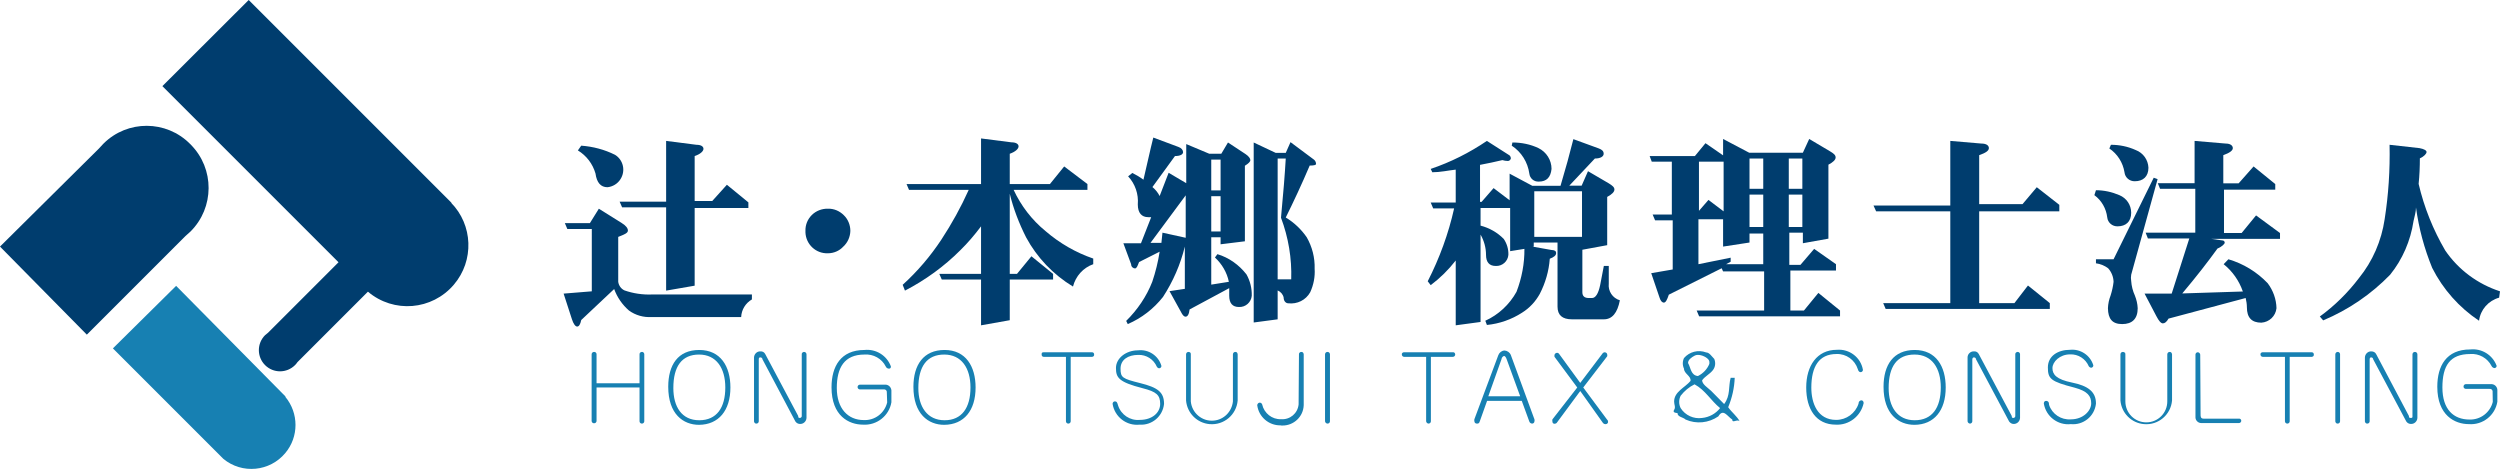 <?xml version="1.0" encoding="utf-8"?>
<!-- Generator: Adobe Illustrator 26.0.2, SVG Export Plug-In . SVG Version: 6.00 Build 0)  -->
<svg version="1.1" id="レイヤー_1" xmlns="http://www.w3.org/2000/svg" xmlns:xlink="http://www.w3.org/1999/xlink" x="0px"
	 y="0px" viewBox="0 0 141.94 26.62" style="enable-background:new 0 0 141.94 26.62;" xml:space="preserve">
<style type="text/css">
	.st0{fill:#003D6E;}
	.st1{fill:#1780B2;}
</style>
<g id="レイヤー_2_00000041979731935344030700000008926866738740195513_">
	<g id="レイヤー_2-2">
		<path class="st0" d="M10.79,8.17C9.44,6.81,7.24,6.8,5.88,8.15C5.87,8.16,5.86,8.17,5.86,8.17L5.61,8.44l0,0L0,14l4.93,5l5.6-5.6
			l0,0l0.28-0.25c1.37-1.36,1.38-3.57,0.02-4.94C10.82,8.2,10.81,8.18,10.79,8.17z"/>
		<path class="st1" d="M16.21,22.51L16.21,22.51l-0.15-0.15l0,0L10,16.23l-3.59,3.55l6.27,6.27l0,0c1.06,0.88,2.64,0.73,3.52-0.33
			c0.77-0.92,0.77-2.26,0-3.19L16.21,22.51z"/>
		<path class="st0" d="M25.67,11.55L25.67,11.55L14.12,0l-4.9,4.89l10,10l-4,4l0,0l-0.17,0.14c-0.47,0.47-0.47,1.23,0,1.7
			s1.23,0.47,1.7,0l0,0c0.05-0.05,0.1-0.11,0.14-0.17l0,0l4-4c1.46,1.24,3.64,1.06,4.88-0.4c1.16-1.36,1.09-3.39-0.17-4.66
			L25.67,11.55z"/>
		<path class="st0" d="M41.27,10.49l1.22,1v0.32h-3.05v4.41l-1.62,0.28v-4.73h-2.5l-0.14-0.32h2.64V8l1.72,0.22
			c0.27,0,0.4,0.1,0.4,0.23s-0.17,0.3-0.5,0.41v2.55h1L41.27,10.49z M33,8.27c0.67,0.05,1.32,0.22,1.92,0.52
			c0.47,0.29,0.61,0.91,0.31,1.38c-0.16,0.26-0.44,0.43-0.74,0.46c-0.38,0-0.61-0.26-0.68-0.78c-0.16-0.55-0.51-1.01-1-1.31L33,8.27
			z M34,11.85l1.31,0.82c0.22,0.14,0.34,0.28,0.34,0.42s-0.19,0.22-0.55,0.36V16c0.03,0.21,0.16,0.4,0.36,0.49
			c0.49,0.17,1.02,0.25,1.54,0.23h5.69V17c-0.36,0.21-0.59,0.58-0.61,1H37c-0.46,0.03-0.92-0.1-1.29-0.37
			c-0.38-0.33-0.67-0.75-0.84-1.22L33,18.17c-0.05,0.25-0.13,0.37-0.23,0.37s-0.21-0.14-0.3-0.42L32,16.67l1.6-0.13V13h-1.39
			l-0.14-0.33h1.42L34,11.85z"/>
		<path class="st0" d="M48.28,13.11c-0.01,0.34-0.15,0.66-0.4,0.89c-0.22,0.24-0.54,0.38-0.87,0.38c-0.68,0.03-1.25-0.5-1.28-1.18
			c0-0.03,0-0.06,0-0.09c-0.01-0.34,0.12-0.66,0.36-0.9c0.24-0.24,0.58-0.37,0.92-0.36c0.34-0.01,0.66,0.13,0.9,0.37
			C48.15,12.45,48.28,12.78,48.28,13.11z"/>
		<path class="st0" d="M60.42,9.45l1.32,1v0.33h-4.19c0.42,0.91,1.04,1.71,1.81,2.34c0.8,0.69,1.72,1.22,2.71,1.56V15
			c-0.57,0.2-1,0.68-1.15,1.27c-1.12-0.68-2.04-1.64-2.66-2.79c-0.4-0.79-0.72-1.62-0.93-2.48v4.55h0.41l0.82-1l1.23,1v0.32h-2.46
			v2.31l-1.63,0.29v-2.6h-2.23l-0.14-0.32h2.37v-2.7c-0.36,0.48-0.75,0.94-1.18,1.36c-0.92,0.92-1.98,1.69-3.14,2.29l-0.13-0.33
			c0.84-0.76,1.58-1.63,2.2-2.57c0.59-0.9,1.11-1.84,1.55-2.82h-3.39l-0.14-0.33h4.23V7.86l1.72,0.22c0.27,0,0.41,0.1,0.41,0.23
			s-0.16,0.3-0.5,0.42v1.72h2.28L60.42,9.45z"/>
		<path class="st0" d="M66,13.21l-0.06,0.58h-0.62l2-2.7v2.41L66,13.21z M64.93,10.21c-0.2-0.15-0.42-0.28-0.64-0.39l-0.24,0.19
			c0.4,0.43,0.6,1.01,0.55,1.6c0,0.48,0.22,0.72,0.59,0.72h0.17l-0.58,1.48h-1L64.22,15c0,0.16,0.13,0.24,0.22,0.24
			s0.14-0.12,0.23-0.36l1.17-0.59c-0.09,0.58-0.23,1.15-0.42,1.71c-0.33,0.84-0.84,1.59-1.48,2.22l0.09,0.18
			c0.79-0.34,1.47-0.87,2-1.54c0.57-0.88,0.99-1.84,1.24-2.86l0,0v2.4l-0.87,0.13l0.7,1.27c0.07,0.12,0.14,0.18,0.21,0.18
			c0.12,0,0.2-0.14,0.23-0.41l2.25-1.21c0,0.14,0,0.29,0,0.43c0,0.43,0.19,0.64,0.55,0.64c0.38,0.02,0.7-0.27,0.73-0.64
			c0.01-0.42-0.09-0.84-0.3-1.21c-0.42-0.54-0.99-0.95-1.65-1.15l-0.14,0.19c0.4,0.37,0.68,0.85,0.79,1.38l-1,0.16v-2.69h0.53v0.4
			l1.38-0.17V9.41c0.21-0.13,0.31-0.23,0.31-0.32s-0.09-0.22-0.27-0.34l-1-0.66l-0.38,0.64h-0.68l-1.31-0.55v2.22l-1-0.59
			l-0.51,1.32c-0.1-0.2-0.24-0.37-0.41-0.51l1.28-1.76c0.31,0,0.46-0.1,0.46-0.22s-0.09-0.24-0.27-0.3l-1.42-0.53
			c-0.19,0.75-0.36,1.56-0.57,2.44L64.93,10.21z M69.3,9.06v1.75h-0.53V9.06H69.3z M69.3,11.14v2h-0.53v-2H69.3z M73,8.68h-0.57
			l-1.25-0.59v10.22l1.36-0.18v-1.64c0.17,0.07,0.3,0.22,0.34,0.4c0,0.22,0.14,0.33,0.26,0.33c0.51,0.06,1-0.18,1.25-0.63
			c0.19-0.42,0.28-0.87,0.25-1.33c0.02-0.63-0.14-1.25-0.45-1.79c-0.31-0.45-0.72-0.84-1.19-1.12c0.45-0.91,0.91-1.89,1.36-2.95
			c0.24,0,0.36-0.03,0.36-0.09c0-0.09-0.04-0.18-0.11-0.24l-1.34-1L73,8.68z M73,9c-0.05,0.88-0.14,2-0.27,3.36
			c0.42,1.12,0.62,2.31,0.58,3.5h-0.77V9H73z"/>
		<path class="st0" d="M87.11,10.86h2.71v2.59h-2.71V10.86z M85.61,9.14c0.08,0,0.15-0.06,0.17-0.14c0-0.1-0.05-0.18-0.14-0.22
			L84.42,8c-0.99,0.67-2.06,1.21-3.19,1.59l0.09,0.19c0.45,0,0.89-0.1,1.33-0.15v1.87h-1.42l0.14,0.33h1.19
			c-0.32,1.44-0.83,2.83-1.5,4.14l0.17,0.22c0.53-0.4,1.01-0.87,1.42-1.4v3.68l1.41-0.19v-4.96c0.2,0.35,0.31,0.75,0.31,1.15
			c0,0.42,0.19,0.63,0.55,0.63c0.37,0.02,0.69-0.26,0.72-0.63c0.01-0.32-0.08-0.63-0.26-0.9c-0.36-0.37-0.82-0.63-1.32-0.76v-1h1.68
			v2.45l0.81-0.13c0.01,0.83-0.15,1.66-0.45,2.44c-0.4,0.72-1.02,1.3-1.77,1.64l0.09,0.24c0.71-0.07,1.4-0.31,2-0.7
			c0.42-0.26,0.76-0.63,1-1.06c0.32-0.62,0.52-1.3,0.57-2c0.24-0.09,0.36-0.19,0.36-0.32s-0.09-0.17-0.28-0.18L87,14h0.08v-0.23
			h1.35v3.64c0,0.48,0.27,0.72,0.82,0.72h1.81c0.47,0,0.77-0.36,0.91-1.08c-0.41-0.12-0.68-0.52-0.63-0.95v-1h-0.28l-0.21,1.09
			c-0.1,0.48-0.26,0.73-0.46,0.73H90.2c-0.24,0-0.36-0.11-0.36-0.33v-2.41l1.41-0.26v-2.74c0.28-0.15,0.41-0.29,0.41-0.42
			s-0.11-0.22-0.32-0.35l-1.18-0.69l-0.36,0.82h-0.7L90.55,9c0.33,0,0.5-0.12,0.5-0.27s-0.09-0.23-0.27-0.3L89.33,7.9
			c-0.2,0.8-0.44,1.68-0.73,2.65H87l-1.29-0.69v1.51l-0.91-0.69l-0.68,0.78h-0.09v-2.1c0.43-0.08,0.85-0.17,1.27-0.27
			C85.4,9.12,85.5,9.14,85.61,9.14z M85.83,8.27c0.55,0.36,0.91,0.94,1,1.59c0.03,0.27,0.27,0.47,0.54,0.45
			c0.44,0,0.67-0.24,0.72-0.72c0-0.5-0.29-0.96-0.74-1.18c-0.46-0.22-0.97-0.32-1.48-0.32L85.83,8.27z"/>
		<path class="st0" d="M98,15l0.26-0.14v-0.23L96.43,15v-2.55h1.4V14l1.5-0.23v-0.51h0.78V15H98z M96.23,8.86h-2.57l0.12,0.32h1.14
			v3h-1.09l0.14,0.33h1v2.79l-1.22,0.21l0.47,1.38c0.06,0.2,0.15,0.29,0.25,0.29s0.18-0.15,0.28-0.45l3-1.5l0.08,0.18h2.33v2.22
			h-3.83l0.14,0.33h8v-0.33l-1.23-1l-0.82,1h-0.77v-2.27h2.59V15L103,14.13l-0.78,0.91h-0.63v-1.83h0.77v0.6l1.45-0.26v-4.2
			c0.27-0.14,0.41-0.28,0.41-0.41s-0.1-0.22-0.32-0.35l-1.18-0.7l-0.36,0.78h-3.05l-1.48-0.78v0.93l-1-0.69L96.23,8.86z
			 M99.33,11.05h0.78v1.84h-0.78V11.05z M102.33,11.05v1.84h-0.77v-1.84H102.33z M99.33,9h0.78v1.72h-0.78V9z M102.33,9v1.72h-0.77
			V9H102.33z M97,11.35l-0.54,0.62V9.18h1.4V12L97,11.35z"/>
		<path class="st0" d="M115.64,10.63l1.28,1V12h-4.55v5.21h2l0.77-1l1.24,1v0.33h-9.32l-0.14-0.33h3.81V12h-4.21l-0.15-0.33h4.36V8
			l1.76,0.15c0.29,0,0.43,0.11,0.43,0.26s-0.18,0.27-0.55,0.4v2.78h2.46L115.64,10.63z"/>
		<path class="st0" d="M119.85,8.22c0.49,0,0.97,0.1,1.41,0.3c0.42,0.16,0.7,0.55,0.72,1c0,0.51-0.31,0.77-0.77,0.77
			c-0.3,0.01-0.56-0.21-0.59-0.51c-0.09-0.55-0.4-1.04-0.86-1.35L119.85,8.22z M119,10.8c0.46,0,0.91,0.1,1.33,0.28
			c0.41,0.17,0.67,0.56,0.67,1c0,0.51-0.31,0.77-0.77,0.77c-0.3,0.01-0.56-0.21-0.59-0.51c-0.06-0.5-0.32-0.96-0.73-1.26L119,10.8z
			 M122.28,10.09l0.22,0.08L121,15.6c-0.02,0.12-0.02,0.23,0,0.35c0.02,0.29,0.09,0.57,0.21,0.83c0.09,0.23,0.15,0.47,0.16,0.72
			c0,0.6-0.31,0.9-0.88,0.9s-0.8-0.3-0.81-0.9c0.01-0.25,0.06-0.49,0.15-0.72c0.08-0.25,0.14-0.51,0.17-0.78
			c-0.01-0.29-0.12-0.56-0.31-0.77c-0.2-0.15-0.44-0.25-0.69-0.28v-0.23h1L122.28,10.09z M127.95,9.45l1.23,1v0.32h-2.91v2.46h1
			l0.82-1l1.36,1v0.33h-3.92l0.65,0.09c0.09,0,0.13,0.07,0.13,0.13s-0.14,0.22-0.41,0.33c-0.54,0.75-1.2,1.6-2,2.55l3.44-0.11
			c-0.21-0.61-0.59-1.15-1.09-1.55l0.27-0.28c0.85,0.25,1.62,0.72,2.23,1.36c0.31,0.41,0.49,0.91,0.5,1.42
			c-0.05,0.45-0.41,0.79-0.86,0.82c-0.55,0-0.82-0.29-0.82-0.87c0-0.18-0.03-0.36-0.07-0.53l-4.38,1.17
			c-0.1,0.18-0.21,0.27-0.32,0.27s-0.23-0.14-0.37-0.41l-0.67-1.28h1.54l1-3.13h-2.35l-0.13-0.33h2.82v-2.49h-2l-0.13-0.32h2.09V8
			l1.76,0.15c0.28,0,0.41,0.12,0.41,0.26s-0.18,0.27-0.54,0.4v1.6h0.87L127.95,9.45z"/>
		<path class="st0" d="M135.67,8.22l1.7,0.19c0.26,0.05,0.4,0.13,0.4,0.22s-0.13,0.25-0.38,0.36c0,0.48-0.02,0.97-0.07,1.45
			c0.31,1.33,0.82,2.6,1.51,3.78c0.75,1.1,1.85,1.91,3.11,2.32l-0.05,0.36c-0.61,0.17-1.06,0.68-1.14,1.31
			c-1.13-0.75-2.05-1.79-2.66-3c-0.45-1.1-0.76-2.25-0.92-3.43c0,0.26-0.09,0.52-0.14,0.77c-0.17,1.12-0.62,2.17-1.33,3.05
			c-1.08,1.11-2.37,1.99-3.8,2.59l-0.19-0.22c0.84-0.61,1.59-1.35,2.22-2.18c0.78-0.96,1.28-2.12,1.46-3.34
			C135.61,11.05,135.7,9.64,135.67,8.22z"/>
		<path class="st1" d="M33.59,20.12c0-0.08,0.06-0.14,0.14-0.14h0.01c0.07,0,0.13,0.06,0.13,0.13v0.01v1.64h2.44v-1.64
			c-0.01-0.07,0.05-0.13,0.12-0.14h0.01c0.07-0.01,0.13,0.05,0.14,0.12c0,0.01,0,0.01,0,0.02v3.8c0,0.07-0.06,0.13-0.13,0.13h-0.01
			c-0.07,0-0.13-0.06-0.13-0.13l0,0V22h-2.44v1.9c0,0.07-0.06,0.13-0.13,0.13h-0.01c-0.07,0.01-0.13-0.05-0.14-0.12V23.9
			C33.59,23.9,33.59,20.12,33.59,20.12z"/>
		<path class="st1" d="M41.18,22c0,1.15-0.49,1.86-1.48,1.86s-1.47-0.76-1.47-1.83c0-1.23,0.48-1.9,1.46-1.9
			C40.67,20.13,41.18,20.9,41.18,22z M41.47,22c0-1.2-0.56-2.13-1.77-2.13s-1.76,0.85-1.76,2.09c0,1.55,0.85,2.16,1.75,2.16
			C40.8,24.11,41.47,23.31,41.47,22z"/>
		<path class="st1" d="M42.81,20.29c0.01-0.19,0.17-0.35,0.36-0.34h0.01c0.11-0.01,0.21,0.05,0.26,0.14l1.88,3.53
			c0,0.07,0,0.11,0.1,0.11c0.06-0.01,0.11-0.06,0.1-0.12l0,0v-3.49c-0.01-0.07,0.05-0.13,0.12-0.14h0.01c0.08,0,0.14,0.06,0.14,0.14
			v3.61c-0.01,0.19-0.17,0.35-0.37,0.34c-0.1,0-0.2-0.05-0.26-0.14l-1.87-3.53c0-0.07-0.06-0.11-0.13-0.11s-0.08,0.06-0.08,0.12
			v3.51c0,0.07-0.06,0.13-0.13,0.13l0,0c-0.07,0.01-0.13-0.05-0.14-0.12v-0.01L42.81,20.29z"/>
		<path class="st1" d="M50.35,22.28c0.01-0.08-0.04-0.16-0.13-0.17c-0.01,0-0.03,0-0.04,0h-1.36c-0.07,0-0.13-0.06-0.13-0.13v-0.01
			c0-0.07,0.06-0.13,0.13-0.13h1.41c0.19-0.02,0.36,0.12,0.38,0.32c0,0.02,0,0.05,0,0.07v0.61c-0.13,0.77-0.83,1.32-1.61,1.27
			c-0.8,0-1.79-0.49-1.79-2.12c0-1.18,0.52-2.12,1.87-2.12c0.65-0.07,1.27,0.31,1.5,0.93c0,0.05,0,0.13-0.11,0.13
			c-0.08,0-0.15-0.05-0.18-0.12c-0.22-0.45-0.71-0.72-1.21-0.68c-1.14,0-1.57,0.74-1.57,1.9s0.63,1.82,1.53,1.82
			c0.63,0.03,1.18-0.39,1.33-1L50.35,22.28z"/>
		<path class="st1" d="M55.1,22c0,1.15-0.49,1.86-1.47,1.86s-1.49-0.76-1.49-1.83c0-1.23,0.49-1.9,1.47-1.9
			C54.59,20.13,55.1,20.9,55.1,22z M55.39,22c0-1.2-0.56-2.13-1.76-2.13s-1.77,0.85-1.77,2.09c0,1.55,0.85,2.16,1.75,2.16
			C54.73,24.11,55.39,23.31,55.39,22z"/>
		<path class="st1" d="M60.79,23.92c0,0.07-0.06,0.13-0.13,0.13h-0.01c-0.07,0-0.13-0.06-0.13-0.13l0,0v-3.66h-1.26
			c-0.07,0-0.12-0.05-0.12-0.12v-0.01c0-0.08,0-0.13,0.12-0.13H62c0.07,0,0.12,0.05,0.12,0.12v0.01c0.01,0.07-0.04,0.12-0.11,0.13
			H62h-1.21V23.92z"/>
		<path class="st1" d="M64.7,24.11c-0.74,0.08-1.41-0.44-1.53-1.17c-0.01-0.07,0.04-0.14,0.11-0.15c0.01,0,0.02,0,0.03,0
			c0.09,0,0.12,0.05,0.17,0.23c0.17,0.53,0.68,0.87,1.23,0.82c0.71,0,1.16-0.41,1.16-0.91s-0.21-0.69-1-0.89
			c-1.36-0.35-1.51-0.6-1.51-1.15s0.57-1,1.25-1c0.6-0.07,1.16,0.3,1.33,0.88c0.01,0.07-0.05,0.13-0.12,0.14l0,0
			c-0.06,0-0.11-0.04-0.14-0.09c-0.18-0.42-0.6-0.69-1.06-0.67c-0.57,0-1,0.27-1,0.78s0.11,0.57,1.11,0.82s1.36,0.51,1.36,1.18
			C66.02,23.63,65.41,24.16,64.7,24.11z"/>
		<path class="st1" d="M70,20.12c0-0.08,0.06-0.14,0.14-0.14s0.12,0.05,0.13,0.14v2.62c-0.07,0.81-0.78,1.41-1.59,1.34
			c-0.72-0.06-1.28-0.63-1.34-1.34v-2.62c0-0.08,0.06-0.14,0.14-0.14s0.12,0.05,0.13,0.14c-0.06-0.17,0-0.12,0,0v2.67
			c0.06,0.66,0.64,1.15,1.3,1.09c0.58-0.05,1.03-0.51,1.09-1.09V20.12z"/>
		<path class="st1" d="M73.75,20.12c-0.01-0.07,0.05-0.13,0.12-0.14h0.01c0.09,0,0.13,0.05,0.14,0.14V23
			c-0.02,0.66-0.57,1.17-1.22,1.16c-0.03,0-0.07,0-0.1-0.01c-0.67,0.01-1.24-0.49-1.32-1.15c0.01-0.08,0.08-0.15,0.16-0.14l0,0
			c0.06,0.01,0.1,0.05,0.12,0.1c0.11,0.5,0.56,0.86,1.07,0.84c0.51,0.04,0.95-0.33,1-0.84c0-0.01,0-0.03,0-0.04L73.75,20.12z"/>
		<path class="st1" d="M75.23,20.12c0-0.08,0.06-0.14,0.14-0.14s0.14,0.06,0.14,0.14l0,0v3.8c0,0.07-0.06,0.13-0.13,0.13h-0.01
			c-0.07,0-0.13-0.06-0.14-0.13V20.12z"/>
		<path class="st1" d="M81.24,23.92c0,0.07-0.06,0.13-0.13,0.13s-0.13-0.06-0.14-0.13v-3.66h-1.25c-0.07,0-0.13-0.06-0.13-0.13
			c-0.01-0.07,0.04-0.12,0.11-0.13c0.01,0,0.01,0,0.02,0h2.77c0.07-0.01,0.12,0.04,0.13,0.11c0,0.01,0,0.01,0,0.02
			c0,0.07-0.06,0.13-0.13,0.13h-1.25V23.92z"/>
		<path class="st1" d="M84.5,22.5l0.75-2.11c0-0.09,0.1-0.18,0.15-0.18s0.11,0.09,0.14,0.18l0.77,2.11H84.5z M86.4,22.76l0.42,1.15
			c0.02,0.08,0.09,0.14,0.17,0.14c0.07,0,0.13-0.06,0.13-0.13c0.01-0.04,0.01-0.07,0-0.11l-1.34-3.65c-0.06-0.15-0.2-0.25-0.36-0.26
			c-0.16,0.01-0.29,0.11-0.35,0.26l-1.36,3.64c-0.01,0.04-0.01,0.08,0,0.12c0,0.07,0.06,0.13,0.13,0.13c0.09,0,0.14,0,0.18-0.14
			l0.41-1.15H86.4z"/>
		<path class="st1" d="M89.72,21.74L91,20.05c0.03-0.03,0.07-0.05,0.11-0.05c0.05,0,0.14,0.05,0.14,0.12c0.01,0.04,0.01,0.07,0,0.11
			L89.89,22l1.35,1.82c0.04,0.03,0.06,0.08,0.06,0.13c0,0.07-0.05,0.12-0.12,0.13C91.11,24.09,91.04,24.06,91,24l-1.28-1.8L88.39,24
			c-0.03,0.04-0.08,0.06-0.13,0.06c-0.07,0-0.12-0.05-0.12-0.12v-0.01c-0.01-0.04-0.01-0.08,0-0.12L89.55,22l-1.29-1.74
			c-0.01-0.04-0.01-0.07,0-0.11c0-0.06,0.08-0.12,0.15-0.12c0.04,0,0.07,0.02,0.1,0.05L89.72,21.74z"/>
		<path class="st1" d="M98.12,23.12c0.22-0.53,0.35-1.1,0.37-1.67h-0.23c-0.14,0.51,0,1-0.37,1.49l-0.74-0.75
			c-0.19-0.18-0.51-0.37-0.51-0.6c0.18-0.24,0.41-0.33,0.6-0.56c0.15-0.18,0.18-0.43,0.09-0.65c-0.14-0.14-0.28-0.37-0.46-0.37
			c-0.45-0.17-0.95-0.04-1.26,0.32c-0.09,0.19-0.09,0.41,0,0.6c0,0.29,0.42,0.42,0.37,0.7c-0.32,0.38-0.93,0.61-0.93,1.17
			c0,0.18,0.1,0.32,0,0.47s0.09,0.18,0.19,0.18c0,0.23,0.32,0.23,0.46,0.37c0.61,0.27,1.31,0.2,1.86-0.18
			c0.28-0.47,0.51,0,0.79,0.18c0,0.24,0.28-0.05,0.42,0.1C98.63,23.64,98.31,23.4,98.12,23.12z M95.84,20.61
			c0-0.18,0.19-0.32,0.38-0.42s0.51,0,0.69,0.14s0.14,0.24,0.14,0.33c-0.12,0.3-0.36,0.55-0.65,0.69C96,21.31,96,20.89,95.84,20.61z
			 M96.64,23.73c-0.48,0.07-0.96-0.15-1.22-0.56c-0.11-0.22-0.11-0.48,0-0.7c0.21-0.27,0.48-0.5,0.79-0.65
			c0.61,0.33,0.93,0.93,1.45,1.35C97.41,23.49,97.04,23.69,96.64,23.73z"/>
		<path class="st1" d="M104.25,23.84c0.58,0,1.09-0.37,1.27-0.92c0-0.1,0.06-0.19,0.16-0.19s0.13,0.09,0.13,0.16
			c-0.16,0.74-0.83,1.26-1.58,1.22c-1.12,0-1.68-0.88-1.68-2.11s0.61-2.14,1.74-2.14c0.71-0.06,1.36,0.43,1.48,1.14
			c0,0.07-0.06,0.13-0.13,0.13h-0.01c-0.06,0-0.13-0.07-0.15-0.17c-0.17-0.53-0.66-0.88-1.21-0.86c-1,0-1.43,0.72-1.43,1.91
			C102.84,22.89,103.19,23.84,104.25,23.84z"/>
		<path class="st1" d="M110.19,22c0,1.15-0.49,1.86-1.48,1.86s-1.48-0.76-1.48-1.83c0-1.23,0.48-1.9,1.47-1.9S110.19,20.9,110.19,22
			z M110.47,22c0-1.2-0.55-2.13-1.76-2.13s-1.77,0.85-1.77,2.09c0,1.55,0.85,2.16,1.76,2.16C109.81,24.11,110.47,23.31,110.47,22z"
			/>
		<path class="st1" d="M111.71,20.29c0-0.19,0.17-0.35,0.36-0.34c0.01,0,0.01,0,0.02,0c0.1-0.01,0.2,0.05,0.25,0.14l1.88,3.53
			c0,0.07,0,0.11,0.1,0.11c0.06-0.01,0.11-0.06,0.1-0.12l0,0v-3.49c-0.01-0.07,0.05-0.13,0.12-0.14c0.01,0,0.01,0,0.02,0
			c0.07,0,0.13,0.06,0.13,0.13v0.01v3.61c-0.01,0.19-0.17,0.35-0.37,0.34c-0.1,0-0.19-0.06-0.25-0.14l-1.88-3.53
			c0-0.07-0.06-0.11-0.12-0.11s-0.09,0.06-0.09,0.12v3.51c0,0.07-0.06,0.13-0.13,0.13s-0.13-0.06-0.14-0.13L111.71,20.29
			L111.71,20.29z"/>
		<path class="st1" d="M119,22.9c0-0.67-0.47-1-1.36-1.18s-1.11-0.46-1.11-0.82s0.42-0.78,1-0.78c0.46-0.02,0.88,0.25,1.06,0.67
			c0.03,0.05,0.08,0.08,0.14,0.09c0.07-0.01,0.13-0.07,0.12-0.14l0,0c-0.17-0.57-0.73-0.94-1.32-0.88c-0.69,0-1.26,0.35-1.26,1
			s0.16,0.8,1.52,1.15c0.74,0.2,0.94,0.48,0.94,0.89s-0.44,0.91-1.16,0.91c-0.55,0.04-1.06-0.3-1.23-0.82
			c0-0.18-0.08-0.23-0.17-0.23s-0.13,0.07-0.13,0.15c0.12,0.73,0.79,1.25,1.53,1.17c0.71,0.07,1.35-0.44,1.43-1.16
			C119,22.91,119,22.91,119,22.9z"/>
		<path class="st1" d="M123.05,20.12c0-0.08,0.06-0.14,0.14-0.14c0.07,0,0.12,0.05,0.13,0.14v2.62c-0.07,0.81-0.78,1.41-1.59,1.34
			c-0.72-0.06-1.28-0.63-1.34-1.34v-2.62c0-0.08,0.06-0.14,0.14-0.14s0.14,0.06,0.14,0.14l0,0c-0.07-0.17,0-0.12,0,0v2.67
			c0,0.66,0.53,1.19,1.19,1.19s1.19-0.53,1.19-1.19L123.05,20.12z"/>
		<path class="st1" d="M124.94,23.53c0,0.12,0,0.24,0.18,0.24h2c0.07-0.01,0.12,0.04,0.13,0.11v0.01c0,0.07-0.06,0.13-0.13,0.13H125
			c-0.18,0.01-0.34-0.13-0.35-0.31c0-0.01,0-0.03,0-0.04v-3.54c0-0.07,0.06-0.13,0.13-0.13s0.13,0.06,0.14,0.13L124.94,23.53z"/>
		<path class="st1" d="M130,23.92c0,0.07-0.06,0.13-0.13,0.13h-0.01c-0.07,0-0.13-0.06-0.13-0.13l0,0v-3.66h-1.26
			c-0.07,0-0.13-0.06-0.13-0.13l0,0c-0.01-0.07,0.04-0.12,0.11-0.13c0.01,0,0.01,0,0.02,0h2.78c0.07,0,0.12,0.05,0.12,0.12v0.01
			c0.01,0.07-0.04,0.12-0.11,0.13h-0.01H130V23.92z"/>
		<path class="st1" d="M132.59,20.12c0-0.08,0.06-0.14,0.14-0.14c0.07,0,0.13,0.06,0.13,0.13v0.01v3.8c0,0.07-0.06,0.13-0.13,0.13
			l0,0c-0.07,0.01-0.13-0.05-0.14-0.12v-0.01V20.12z"/>
		<path class="st1" d="M134.27,20.29c0.01-0.19,0.17-0.35,0.36-0.34h0.01c0.11,0,0.21,0.05,0.26,0.14l1.87,3.53
			c0,0.07,0,0.11,0.11,0.11s0.09-0.06,0.09-0.12v-3.49c0-0.08,0.06-0.14,0.14-0.14s0.14,0.06,0.14,0.14v3.61
			c-0.01,0.19-0.17,0.35-0.37,0.34c-0.1,0-0.2-0.05-0.26-0.14l-1.88-3.53c0-0.07-0.06-0.11-0.12-0.11s-0.08,0.06-0.08,0.12v3.51
			c0,0.07-0.06,0.13-0.13,0.13l0,0c-0.07,0.01-0.13-0.05-0.14-0.12v-0.01L134.27,20.29z"/>
		<path class="st1" d="M141.53,22.82c-0.15,0.6-0.7,1.02-1.32,1c-0.91,0-1.54-0.58-1.54-1.82s0.43-1.9,1.58-1.9
			c0.5-0.04,0.98,0.23,1.21,0.68c0.03,0.07,0.1,0.11,0.17,0.12c0.07-0.01,0.12-0.06,0.12-0.13c-0.23-0.62-0.85-1-1.5-0.93
			c-1.36,0-1.87,0.94-1.87,2.12c0,1.63,1,2.12,1.79,2.12c0.79,0.06,1.49-0.49,1.62-1.27V22.2c0.02-0.19-0.11-0.37-0.31-0.39
			c-0.02,0-0.05,0-0.07,0H140c-0.07,0-0.13,0.06-0.13,0.13c-0.01,0.07,0.05,0.13,0.12,0.14H140h1.35c0.08-0.01,0.16,0.04,0.17,0.13
			c0,0.01,0,0.03,0,0.04L141.53,22.82z"/>
	</g>
</g>
</svg>
